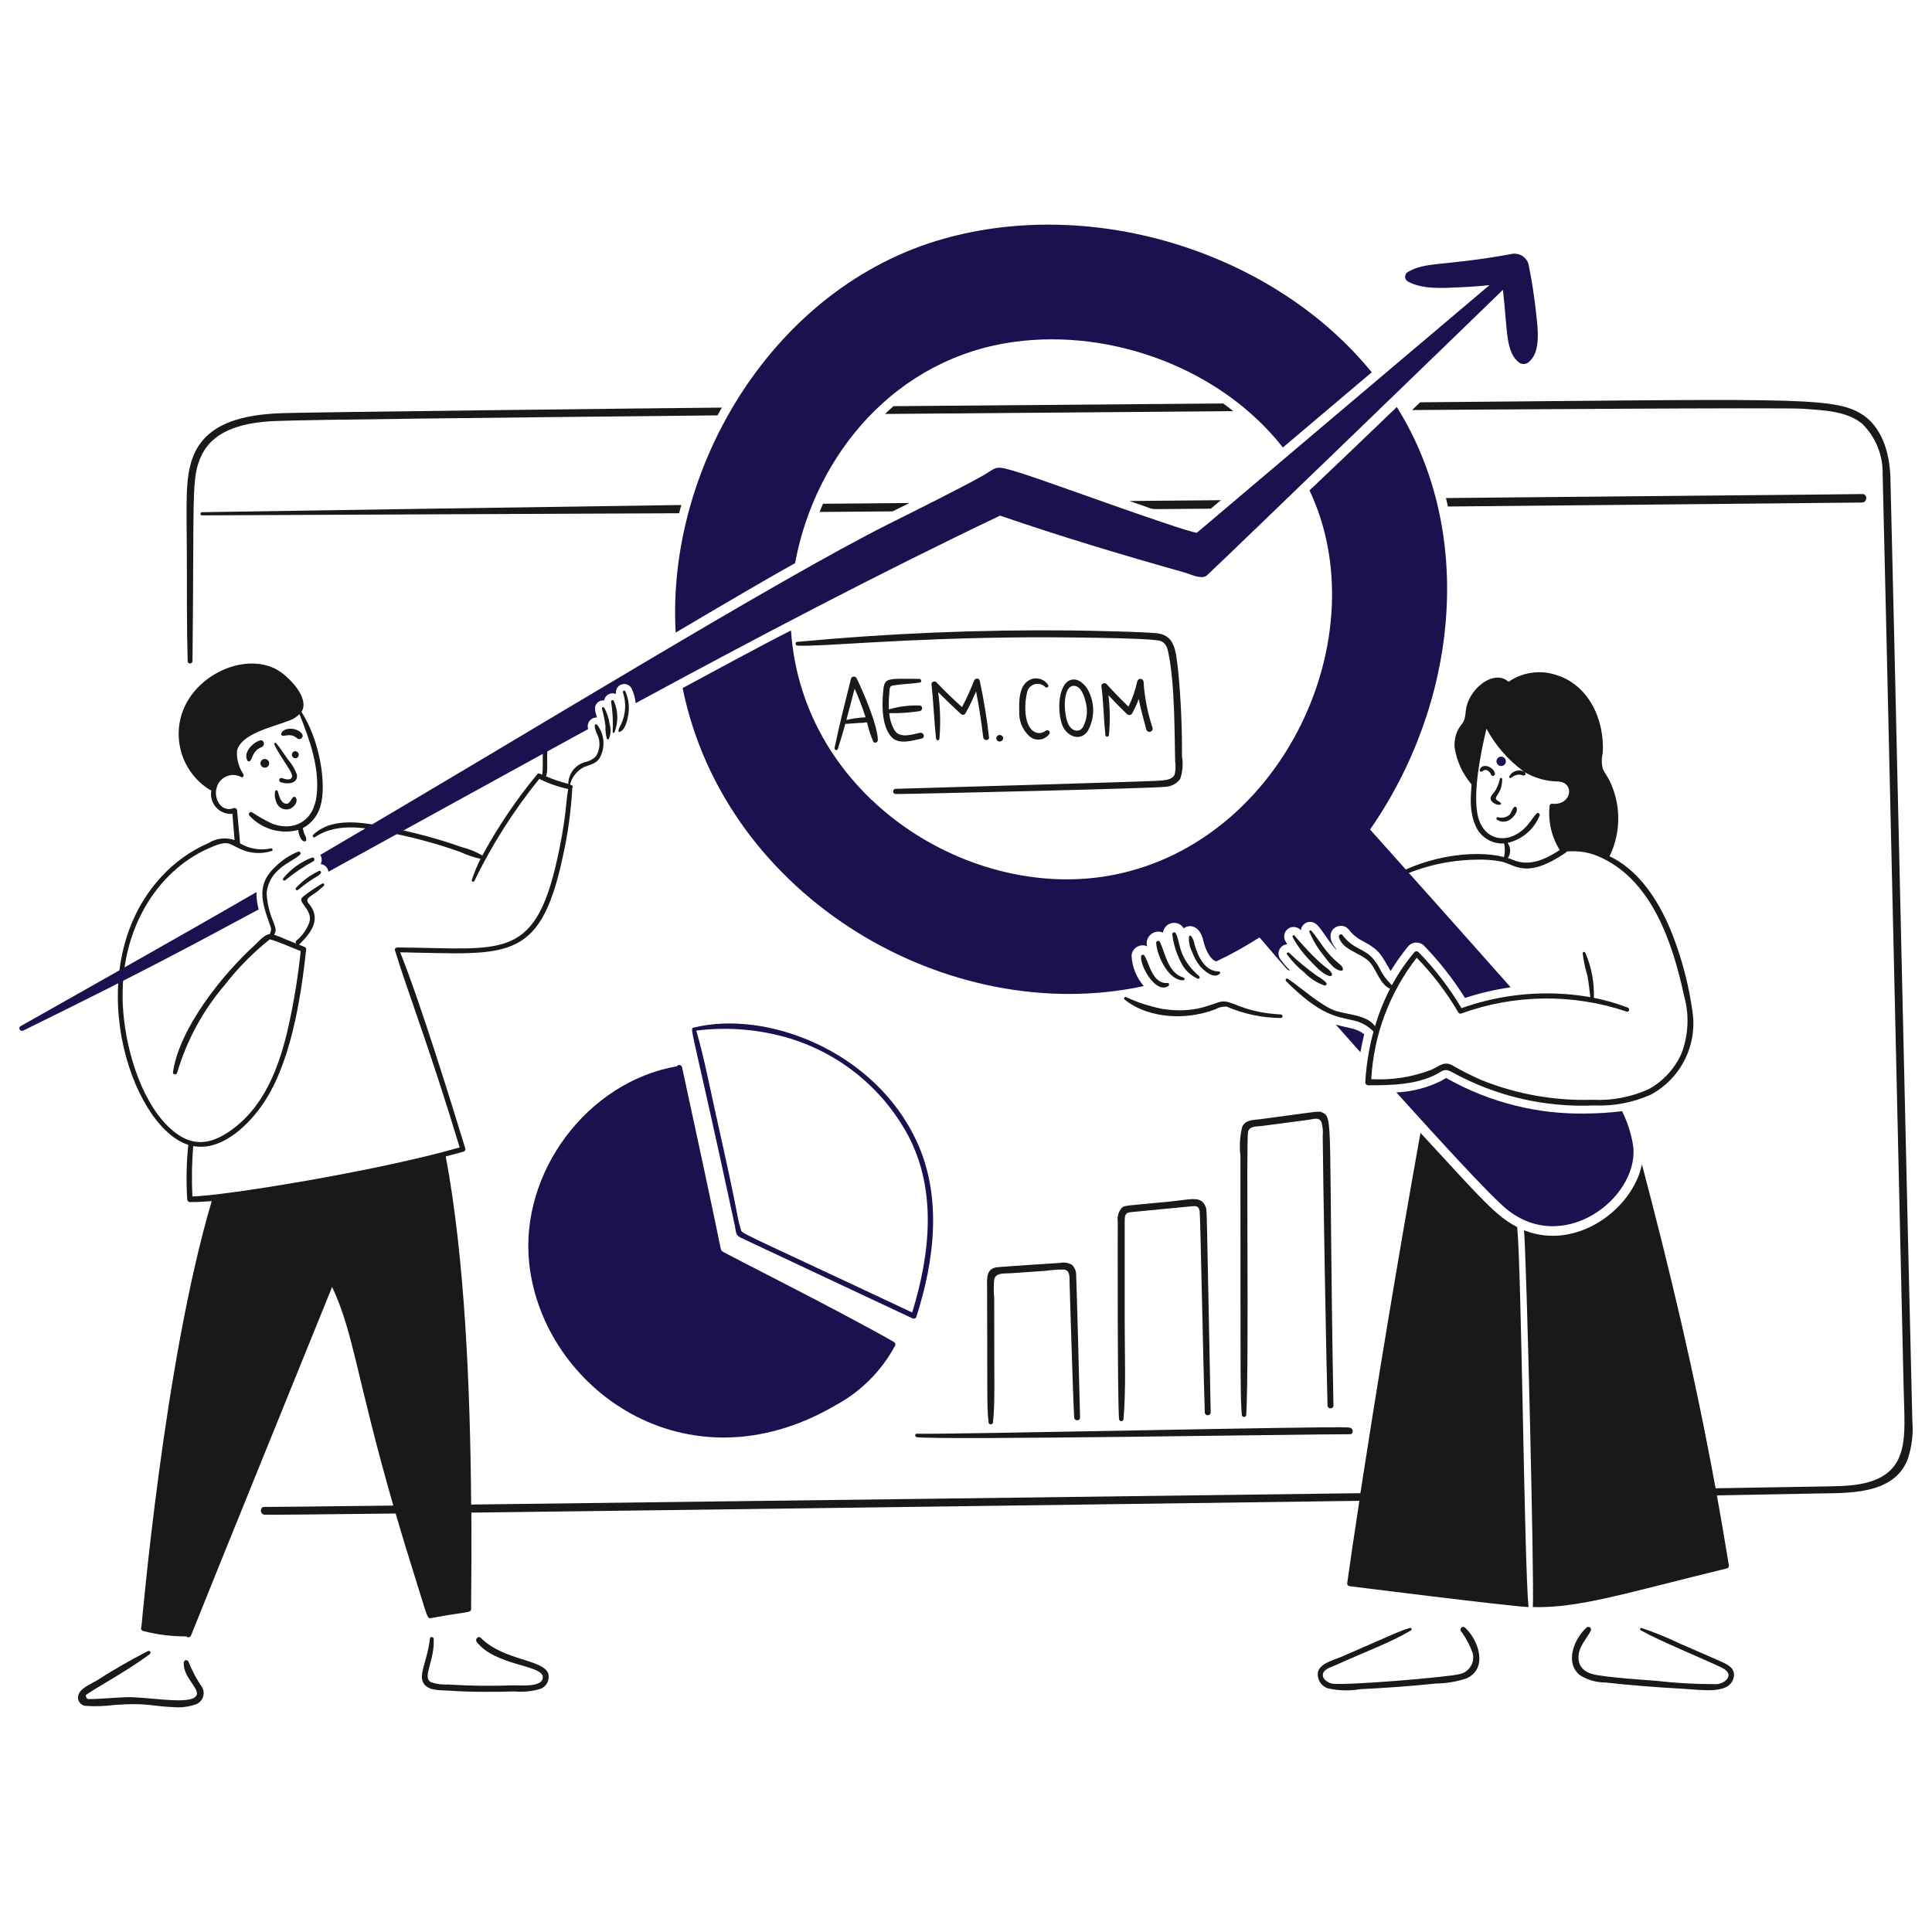 <svg viewBox="0 0 200 200" xmlns="http://www.w3.org/2000/svg" id="Seo-2--Streamline-Brooklyn.svg"><desc>Seo 2 Streamline Illustration: https://streamlinehq.com</desc><path d="M15.305 170.925C13.467 171.863 11.677 172.893 9.942 174.01C9.357 174.365 8.349 174.743 8.125 175.449C7.931 175.996 8.325 176.574 8.905 176.595C9.882 176.658 10.862 176.625 11.832 176.497C15.301 176.24 15.742 176.644 17.868 176.716C18.689 176.802 19.518 176.702 20.294 176.424C20.974 176.16 21.279 175.369 20.953 174.717C20.378 173.878 19.895 172.978 19.515 172.035C19.454 171.852 19.217 171.803 19.089 171.948C19.052 171.989 19.03 172.042 19.027 172.097C18.903 173.792 21.103 175.037 20.148 175.718C19.136 176.44 15.023 175.615 13.014 175.693C11.983 175.732 9.622 175.927 9.32 175.877C9.052 175.938 8.907 175.815 8.881 175.486C9.556 174.924 13.213 172.967 15.49 171.243C15.612 171.172 15.612 170.995 15.489 170.925C15.432 170.892 15.362 170.892 15.305 170.925Z" fill="#191919" stroke-width="1"></path><path d="M44.51 169.612C44.2 172.214 43.169 173.485 43.973 174.417C44.532 175.064 45.741 174.954 46.51 175.014C48.562 175.173 51.207 175.151 53.264 175.099C54.167 175.181 55.077 175.09 55.946 174.831C56.587 174.587 56.937 173.894 56.752 173.233C56.2 171.757 52.128 171.912 49.788 169.563C49.509 169.282 49.13 169.697 49.361 169.99C51.331 172.48 56.198 172.333 56.191 173.623C56.184 174.721 53.824 174.448 53.142 174.465C50.89 174.552 48.636 174.523 46.387 174.379C45.783 174.417 45.178 174.334 44.606 174.136C43.671 173.591 44.995 172.013 44.899 169.661C44.891 169.449 44.541 169.376 44.51 169.612Z" fill="#191919" stroke-width="1"></path><path d="M145.963 168.522C144.696 168.909 144.433 169.099 138.804 171.535C138.048 171.862 136.65 172.169 136.427 173.108C136.323 173.828 136.741 174.521 137.427 174.766C138.539 175.025 139.692 175.058 140.817 174.863C143.207 174.754 146.246 174.533 148.655 174.278C149.734 174.266 150.804 174.085 151.826 173.742C154.059 172.72 153.079 169.806 151.667 168.498C151.512 168.348 151.252 168.422 151.2 168.631C151.182 168.702 151.193 168.777 151.229 168.84C151.756 169.548 152.172 170.334 152.46 171.169C152.683 172.114 152.1 173.062 151.156 173.29C150 173.624 138.917 174.536 137.851 174.278C137.411 174.175 136.781 173.754 136.973 173.205C137.134 172.743 137.901 172.541 138.29 172.364C141.721 170.817 143.891 170.059 146.045 168.791C146.195 168.693 146.121 168.478 145.963 168.522Z" fill="#191919" stroke-width="1"></path><path d="M169.851 168.766C171.726 169.835 175.665 171.429 178.155 172.595C178.654 172.829 179.186 173.214 178.801 173.803C178.471 174.18 177.983 174.379 177.483 174.339C175.475 174.344 173.468 174.23 171.472 173.998C169.449 173.838 167.376 173.726 165.363 173.412C164.339 173.252 163.43 172.793 163.404 171.619C163.375 170.498 164.189 169.744 164.672 168.827C164.774 168.635 164.628 168.405 164.411 168.413C164.345 168.416 164.282 168.442 164.233 168.486C162.972 169.625 161.933 172.13 163.563 173.424C164.342 173.909 165.242 174.167 166.16 174.168C168.532 174.431 171.41 174.672 174.122 174.815C176.218 174.925 179.073 175.46 179.476 173.632C179.695 172.644 178.721 172.25 177.988 171.925C176.661 171.334 175.329 170.769 174.013 170.193C172.694 169.558 171.338 169.004 169.952 168.534C169.802 168.478 169.718 168.691 169.851 168.766Z" fill="#191919" stroke-width="1"></path><path d="M92.554 138.928C86.972 135.73 75.083 129.784 74.799 129.551C74.726 129.49 74.69 129.465 74.677 129.465C74.656 129.388 74.614 129.267 74.601 129.218C74.532 128.926 74.167 126.896 70.604 110.467C70.545 110.246 70.269 110.172 70.108 110.334C70.093 110.348 70.079 110.365 70.068 110.382C60.751 112.004 53.761 121.454 54.789 130.831C56.202 143.724 71.059 154.494 86.469 145.488C89.09 144.083 91.24 141.937 92.651 139.319C92.732 139.184 92.689 139.009 92.554 138.928Z" fill="#1c104e" stroke-width="1"></path><path d="M94.907 118.174C90.547 108.73 79.247 104.489 71.739 106.395C71.376 106.487 71.903 107.448 76.071 126.881C76.174 127.381 76.131 127.856 76.607 128.088C77.264 128.406 91.63 135.148 94.459 136.477C94.613 136.558 94.804 136.483 94.861 136.318C96.735 130.484 97.555 123.921 94.907 118.174ZM76.677 127.21C76.216 125.715 76.677 126.816 74.129 115.467C73.471 112.54 72.91 109.565 72.08 106.687C75.096 106.309 78.156 106.519 81.091 107.306C86.61 108.795 91.275 112.487 93.993 117.516C96.989 123.189 96.316 129.705 94.431 135.869C75.597 127.007 76.854 127.782 76.677 127.21Z" fill="#1c104e" stroke-width="1"></path><path d="M155.401 79.3C155.776 79.3 156.011 78.893 155.823 78.568C155.736 78.417 155.575 78.324 155.401 78.324C155.025 78.324 154.791 78.731 154.978 79.056C155.066 79.207 155.227 79.3 155.401 79.3Z" fill="#1c104e" stroke-width="1"></path><path d="M139.707 147.793C139.834 147.793 139.579 147.786 139.524 147.769C138.081 147.608 97.634 148.525 94.919 148.415C94.675 148.405 94.687 148.757 94.919 148.781C97.929 149.09 134.593 148.471 139.707 148.471C140.146 148.525 140.146 147.83 139.707 147.793Z" fill="#191919" stroke-width="1"></path><path d="M102.333 147.231C102.345 147.409 102.545 147.507 102.694 147.408C102.753 147.368 102.791 147.302 102.796 147.231C103.01 144.98 102.919 144.071 102.919 134.403C102.857 133.758 102.857 133.109 102.919 132.464C103.076 131.708 103.991 131.854 104.626 131.806S107.72 131.586 108.308 131.55C108.913 131.458 109.525 131.417 110.137 131.427C110.832 131.509 110.7 132.294 110.722 132.83C110.749 133.464 111.044 143.939 111.198 146.731C111.219 147.121 111.817 147.133 111.807 146.731C111.746 143.89 111.443 132.683 111.405 132.025C111.424 131.615 111.263 131.216 110.964 130.934C110.592 130.717 110.153 130.647 109.732 130.738C109.01 130.785 104.719 131.053 103.293 131.178C102.061 131.281 102.179 132.323 102.183 133.312C102.232 143.68 102.138 145.515 102.333 147.231Z" fill="#191919" stroke-width="1"></path><path d="M115.844 146.903C115.856 147.081 116.057 147.179 116.205 147.08C116.265 147.04 116.302 146.974 116.307 146.903C116.572 143.634 116.429 140.293 116.429 137.026C116.429 125.826 116.42 126.299 116.441 126.075C116.495 125.515 116.783 125.505 117.307 125.456L123.27 124.884C123.758 124.838 124.074 124.786 124.184 125.347C124.266 125.76 124.527 140.188 124.721 146.248C124.759 146.483 125.038 146.588 125.222 146.436C125.28 146.389 125.319 146.322 125.331 146.248C124.872 123.496 124.97 125.339 124.77 124.847C124.33 123.769 123.223 124.175 121.099 124.384C116.472 124.837 116.458 124.765 116.136 125.03C115.791 125.415 115.635 125.933 115.71 126.445C115.708 126.554 115.665 144.702 115.844 146.903Z" fill="#191919" stroke-width="1"></path><path d="M128.55 146.464C128.562 146.642 128.763 146.741 128.911 146.641C128.971 146.601 129.008 146.536 129.013 146.464C129.323 140.343 128.975 117.821 129.208 117.113C129.393 116.552 130.098 116.627 130.599 116.564C131.16 116.493 134.415 116.058 135.488 115.918C135.975 115.854 136.54 115.608 136.793 116.162C136.929 116.621 136.974 117.101 136.927 117.576C136.963 121.978 137.283 140.623 137.427 145.537C137.465 145.772 137.744 145.877 137.928 145.726C137.986 145.678 138.025 145.611 138.037 145.537C137.51 115.791 138.06 115.715 136.878 115.162C136.501 114.986 136.664 115.036 130.483 115.857C129.752 115.954 128.891 115.891 128.581 116.682C128.35 117.664 128.292 118.679 128.411 119.681C128.416 144.383 128.401 144.382 128.55 146.464Z" fill="#191919" stroke-width="1"></path><path d="M122.356 78.288C122.379 75.299 122.244 72.312 121.953 69.337C121.727 67.578 121.693 65.87 119.941 65.582C118.877 65.406 112.515 65.283 110.844 65.264C101.384 65.168 91.925 65.563 82.506 66.447C82.274 66.484 82.347 66.829 82.554 66.838C85.394 66.956 93.13 66.054 106.711 65.972C108.474 65.961 119.096 66.001 120.12 66.35C120.678 66.539 120.841 67.045 120.945 67.569C121.644 70.856 121.579 76.258 121.652 78.824C121.721 79.27 121.705 79.725 121.604 80.165C121.351 80.764 120.519 80.784 119.644 80.835C118.279 80.92 92.827 81.66 92.724 81.66C92.518 81.662 92.39 81.886 92.494 82.064C92.542 82.146 92.629 82.196 92.724 82.197C94.581 82.197 119.424 81.612 120.563 81.453C121.198 81.448 121.793 81.146 122.172 80.636C122.43 79.881 122.493 79.074 122.356 78.288Z" fill="#191919" stroke-width="1"></path><path d="M88.663 70.191C88.534 69.984 88.228 69.995 88.114 70.211C88.104 70.228 88.097 70.246 88.091 70.264C87.495 72.642 86.894 75.014 86.395 77.421C86.358 77.553 86.476 77.676 86.609 77.643C86.671 77.627 86.719 77.58 86.737 77.519C87.012 76.668 87.262 75.812 87.505 74.941C87.945 74.917 88.383 74.88 88.822 74.844C89.133 74.844 89.444 74.82 89.751 74.771C89.904 75.452 90.12 76.117 90.397 76.758C90.509 76.989 90.873 76.868 90.873 76.624C90.871 75.098 89.332 71.543 88.663 70.191ZM87.615 74.531C87.907 73.459 88.188 72.374 88.469 71.289C88.906 72.253 89.285 73.242 89.603 74.252C88.933 74.287 88.268 74.38 87.615 74.531Z" fill="#191919" stroke-width="1"></path><path d="M95.407 76.458C95.798 76.374 95.639 75.777 95.237 75.861C94.396 76.035 93.129 76.48 92.59 75.58C92.284 75.043 92.101 74.444 92.054 73.827C93.098 73.847 94.142 73.778 95.175 73.621C95.541 73.582 95.566 73.035 95.175 73.035C94.107 72.998 93.041 73.134 92.017 73.437C91.993 72.966 92.001 72.493 92.041 72.023C92.119 71.049 92.046 71.029 92.59 70.938C93.456 70.793 94.359 70.797 95.224 70.657C95.444 70.622 95.382 70.281 95.175 70.279C91.515 70.246 91.553 70.135 91.407 71.816C91.282 73.251 91.335 75.384 92.37 76.377C93.12 77.094 94.541 76.645 95.407 76.458Z" fill="#191919" stroke-width="1"></path><path d="M99.468 73.91C99.61 74.045 99.84 74.015 99.943 73.849C100.351 73.113 100.717 72.356 101.04 71.579C101.357 73.153 101.591 74.74 101.784 76.324C101.83 76.703 102.428 76.703 102.382 76.324C102.161 74.354 101.84 72.397 101.419 70.459C101.347 70.142 100.93 70.203 100.833 70.459C100.472 71.397 100.057 72.313 99.589 73.203C98.674 72.378 97.783 71.521 96.931 70.624C96.77 70.456 96.403 70.576 96.431 70.831C96.637 72.712 96.693 74.599 96.906 76.477C96.917 76.608 97.065 76.679 97.174 76.605C97.217 76.575 97.244 76.528 97.248 76.477C97.382 74.867 97.337 73.247 97.114 71.648C97.895 72.422 98.672 73.181 99.468 73.91Z" fill="#191919" stroke-width="1"></path><path d="M103.564 76.751C103.577 76.751 103.589 76.739 103.601 76.739C103.845 76.673 103.926 76.368 103.747 76.19C103.707 76.149 103.656 76.12 103.601 76.105C103.589 76.105 103.577 76.093 103.564 76.093C103.349 76.039 103.14 76.2 103.138 76.422C103.137 76.645 103.348 76.809 103.564 76.751Z" fill="#191919" stroke-width="1"></path><path d="M108.211 71.13C108.357 71.251 108.623 71.094 108.503 70.91C108.029 70.175 107.025 70.005 106.337 70.545C105.497 71.181 105.483 72.608 105.512 73.569C105.443 74.57 105.833 75.549 106.573 76.227C107.204 76.768 108.164 76.643 108.636 75.959C108.783 75.691 108.451 75.494 108.245 75.65C107.506 76.222 106.236 75.849 106.148 73.565C106.113 72.913 106.175 72.26 106.331 71.626C106.546 70.795 107.58 70.509 108.192 71.111C108.198 71.117 108.204 71.123 108.211 71.13Z" fill="#191919" stroke-width="1"></path><path d="M112.563 75.739C113.286 74.513 113.363 73.01 112.77 71.717C112.524 71.075 111.832 70.313 111.126 70.341C109.543 70.403 109.366 73.608 109.991 75.119C110.422 76.166 111.748 76.813 112.563 75.739ZM111.18 70.995C111.874 71.014 112.221 71.976 112.368 72.606C112.635 73.491 112.543 74.445 112.113 75.264C111.716 75.876 111.031 75.676 110.686 75.142C110.091 74.222 109.91 70.96 111.18 70.995Z" fill="#191919" stroke-width="1"></path><path d="M116.674 73.922C116.826 74.07 117.076 74.041 117.189 73.861C117.463 73.377 117.695 72.871 117.884 72.349C118.079 73.423 118.4 74.485 118.665 75.519C118.735 75.768 119.048 75.847 119.228 75.662C119.312 75.576 119.343 75.452 119.311 75.337C118.797 73.802 118.485 72.207 118.383 70.592C118.372 70.338 118.09 70.19 117.875 70.326C117.808 70.368 117.759 70.432 117.736 70.507C117.538 71.422 117.231 72.311 116.821 73.153C116.041 72.397 115.274 71.624 114.552 70.812C114.38 70.618 113.981 70.763 114.016 71.031C114.234 72.713 114.255 74.409 114.428 76.092C114.439 76.233 114.598 76.309 114.715 76.23C114.761 76.198 114.79 76.148 114.794 76.092C114.93 74.719 114.913 73.335 114.746 71.966C115.369 72.642 116.007 73.296 116.674 73.922Z" fill="#191919" stroke-width="1"></path><path d="M82.311 58.265C84.412 47.005 92.755 37.055 104.992 35.389C115.142 34.007 126.412 38.174 132.806 46.322L142 38.542C132.042 26.281 113.493 20.264 97.675 24.719C80.124 29.67 68.97 48.307 69.946 65.484C82.853 57.848 82.311 58.368 82.311 58.265Z" fill="#1c104e" stroke-width="1"></path><path d="M74.275 42.998C74.421 42.73 74.567 42.462 74.726 42.194C67.97 42.254 32.364 42.666 29.28 42.767C25.267 42.899 21.217 43.726 19.902 47.498C19.171 49.595 19.315 51.998 19.341 57.314C19.36 61.021 19.322 64.74 19.427 68.447C19.439 68.64 19.655 68.747 19.816 68.64C19.881 68.596 19.922 68.525 19.927 68.447C20.121 51.096 19.756 49.454 20.866 47.132C22.217 44.308 25.67 43.698 28.524 43.584C32.29 43.432 50.138 43.25 74.275 42.998Z" fill="#191919" stroke-width="1"></path><path d="M126.624 41.767C125.001 41.779 94.358 42.035 92.492 42.047Q92.054 42.432 91.614 42.853C92.188 42.853 124.062 42.583 127.66 42.56C127.33 42.279 126.977 42.026 126.624 41.767Z" fill="#191919" stroke-width="1"></path><path d="M192.775 51.144C191.378 51.183 158.415 51.461 149.682 51.557C149.755 51.85 149.828 52.142 149.888 52.434C150.301 52.434 192.603 52.03 192.774 52.022C193.335 51.99 193.336 51.129 192.775 51.144Z" fill="#191919" stroke-width="1"></path><path d="M118.71 52.485C119.589 52.794 118.497 52.697 125.343 52.656L126.391 51.778C123.233 51.802 120.075 51.839 116.917 51.863Q117.812 52.173 118.71 52.485Z" fill="#191919" stroke-width="1"></path><path d="M70.532 52.278C67.874 52.302 21.074 53.011 20.903 53.022C20.776 53.032 20.708 53.176 20.78 53.28C20.808 53.321 20.853 53.347 20.903 53.351C25.116 53.322 66.033 53.156 70.307 53.132C70.372 52.839 70.446 52.558 70.532 52.278Z" fill="#191919" stroke-width="1"></path><path d="M85.201 52.144C85.078 52.424 84.957 52.705 84.847 52.998C87.371 52.973 89.883 52.96 92.407 52.937C92.504 52.89 93.825 52.227 94.151 52.07C87.738 52.124 87.169 52.144 85.201 52.144Z" fill="#191919" stroke-width="1"></path><path d="M62.679 75.166C62.659 75.61 62.708 76.054 62.825 76.483C62.871 76.561 62.984 76.561 63.031 76.483C63.232 76.012 63.263 75.486 63.116 74.996C63.037 74.389 62.847 73.802 62.555 73.264C62.498 73.177 62.368 73.184 62.322 73.277C62.307 73.307 62.303 73.341 62.312 73.373C62.481 73.96 62.604 74.559 62.679 75.166Z" fill="#191919" stroke-width="1"></path><path d="M63.423 75.8C63.435 75.886 63.557 75.886 63.605 75.825C64.025 74.776 64.003 73.601 63.544 72.569C63.508 72.463 63.37 72.437 63.297 72.521C63.268 72.555 63.256 72.599 63.264 72.642C63.425 73.686 63.478 74.745 63.423 75.8Z" fill="#191919" stroke-width="1"></path><path d="M64.118 75.775C64.751 75.593 64.979 74.434 65.056 73.886C65.171 73.094 65.057 72.286 64.728 71.557C64.663 71.411 64.437 71.52 64.483 71.666C64.847 72.749 64.782 73.93 64.3 74.967C64.182 75.225 64.007 75.418 64.032 75.71C64.034 75.764 64.068 75.8 64.118 75.775Z" fill="#191919" stroke-width="1"></path><path d="M26.889 76.654C26.16 76.891 25.17 77.861 25.597 78.717C25.671 78.848 25.859 78.85 25.936 78.72C25.937 78.719 25.938 78.718 25.938 78.717C26.2 78.287 26.239 77.673 27.073 77.35C27.501 77.182 27.329 76.511 26.889 76.654Z" fill="#191919" stroke-width="1"></path><path d="M31.243 75.934C30.607 75.205 29.267 75.33 29.109 75.959C29.084 76.043 29.134 76.131 29.218 76.154C29.639 76.214 30.114 75.877 30.755 76.422C30.953 76.599 31.269 76.495 31.323 76.235C31.346 76.127 31.316 76.016 31.243 75.934Z" fill="#191919" stroke-width="1"></path><path d="M26.962 79.019C26.962 79.367 27.337 79.585 27.639 79.412C27.941 79.239 27.942 78.804 27.641 78.629C27.572 78.589 27.494 78.568 27.414 78.568C27.165 78.567 26.962 78.769 26.962 79.019Z" fill="#191919" stroke-width="1"></path><path d="M28.401 77.069C29.201 78.764 30.501 80.084 30.194 80.519C29.977 80.828 29.426 80.622 29.169 80.543S28.791 80.876 29.048 80.971C29.691 81.209 30.91 81.165 30.73 80.166C30.521 79.596 30.206 79.072 29.802 78.619C29.413 78.045 29.022 77.472 28.595 76.937C28.499 76.812 28.348 76.959 28.401 77.069Z" fill="#191919" stroke-width="1"></path><path d="M30.377 82.506C30.068 82.726 30.035 83.3 29.536 83.19S28.871 82.309 28.755 81.909C28.723 81.803 28.589 81.772 28.513 81.853C28.489 81.878 28.475 81.911 28.474 81.946C28.404 82.367 28.473 82.799 28.669 83.178C28.991 83.858 29.895 84.004 30.413 83.458C30.983 82.856 30.579 82.361 30.377 82.506Z" fill="#191919" stroke-width="1"></path><path d="M30.474 77.775C30.204 77.86 30.128 78.204 30.335 78.396C30.425 78.478 30.55 78.511 30.669 78.483C30.939 78.398 31.016 78.053 30.808 77.862C30.718 77.779 30.593 77.747 30.474 77.775Z" fill="#191919" stroke-width="1"></path><path d="M32.292 88.774C31.132 89.222 30.107 89.962 29.316 90.921C29.244 91.007 29.292 91.139 29.404 91.159C29.446 91.166 29.489 91.154 29.522 91.127C30.433 90.377 31.412 89.715 32.448 89.152C32.585 89.072 32.584 88.873 32.446 88.794C32.399 88.768 32.344 88.76 32.292 88.774Z" fill="#191919" stroke-width="1"></path><path d="M30.633 91.92C30.561 92.007 30.61 92.139 30.721 92.158C30.763 92.165 30.806 92.154 30.839 92.126C32.742 90.607 32.776 90.876 33.193 90.419C33.278 90.327 33.23 90.177 33.108 90.15C33.083 90.145 33.058 90.145 33.034 90.151C32.126 90.578 31.31 91.179 30.633 91.92Z" fill="#191919" stroke-width="1"></path><path d="M157.06 127.026C154.815 125.877 153.328 124.075 147.048 117.271C144.587 130.952 142.309 144.952 140.827 154.575C118.041 154.871 74.792 155.431 48.774 155.75C48.681 143.691 48.121 130.267 46.144 119.71C46.762 119.552 47.381 119.395 48 119.21C48.133 119.172 48.21 119.034 48.171 118.901C46.855 114.605 43.56 103.907 41.428 98.582C52.341 98.77 55.851 99.725 58.194 88.99C58.753 86.557 59.104 84.081 59.243 81.588C59.338 81.467 59.271 81.289 59.121 81.259L59.011 81.222C59.202 80.442 59.723 79.783 60.438 79.417C61.023 79.172 61.603 79.097 62.011 78.577C62.695 77.463 62.613 76.042 61.804 75.015C61.719 74.941 61.584 74.987 61.563 75.099C61.562 75.103 61.562 75.108 61.561 75.113C61.582 75.425 61.669 75.728 61.817 76.003C62.179 76.738 62.128 77.609 61.683 78.296C61.362 78.612 60.955 78.824 60.512 78.906C59.522 79.206 58.84 80.114 58.829 81.149C58.043 80.944 57.273 80.683 56.525 80.368C56.875 79.317 56.299 77.577 57.086 76.15C57.855 74.754 59.708 74.589 59.719 73.553C59.719 73.421 59.577 73.338 59.462 73.404C59.449 73.411 59.438 73.42 59.427 73.431C59.19 73.698 58.933 73.947 58.659 74.174C57.779 74.567 57.052 75.234 56.586 76.076C55.95 77.38 56.305 78.82 56.135 80.202C56.062 80.166 55.988 80.141 55.915 80.104C55.82 80.048 55.7 80.064 55.622 80.141C53.455 82.759 51.548 85.58 49.928 88.567C49.288 88.178 48.592 87.89 47.865 87.714C45.395 86.843 42.864 86.158 40.292 85.665C37.806 85.187 34.456 84.471 32.415 86.421C32.291 86.54 32.453 86.763 32.598 86.665C35.044 85.015 38.146 85.75 40.829 86.299C43.129 86.77 45.394 87.397 47.609 88.177C48.291 88.498 49.007 88.743 49.743 88.908C49.386 89.615 49.084 90.349 48.841 91.103C48.815 91.209 48.913 91.303 49.018 91.272C49.05 91.263 49.078 91.242 49.096 91.213C50.928 87.44 53.187 83.888 55.827 80.629C56.777 81.102 57.782 81.455 58.819 81.678C58.539 83.243 58.672 84.016 57.94 87.714C55.568 99.678 52.304 98.166 41.162 98.079C41.037 98.079 40.825 98.177 40.881 98.359C42.214 102.73 44.479 108.495 47.585 118.781C38.964 121.256 23.163 123.8 19.918 123.855C19.83 122.115 19.859 120.371 20.003 118.636C22.723 119.169 25.345 116.856 26.978 114.623C30.055 110.416 31.128 103.511 31.698 98.271C31.736 98.041 31.423 97.997 30.917 97.771C30.962 97.763 31.005 97.742 31.038 97.71C32.232 96.526 33.114 95.275 32.209 93.857C32.085 93.663 31.797 93.419 31.807 93.187C31.82 92.906 32.432 92.594 32.672 92.418C32.97 92.193 33.255 91.952 33.526 91.696C33.604 91.614 33.564 91.479 33.454 91.453C33.421 91.445 33.386 91.449 33.355 91.464C32.706 91.851 32.079 92.275 31.478 92.733C31.196 92.951 31.083 93.126 31.294 93.455C31.724 94.119 32.255 94.589 32.026 95.479C31.757 96.218 31.294 96.871 30.686 97.369C30.598 97.45 30.587 97.585 30.661 97.678C30.296 97.519 29.916 97.376 29.54 97.227C29.161 97.044 28.77 96.889 28.369 96.763C28.679 96.302 28.494 96.003 28.296 95.423C27.896 94.495 27.66 93.505 27.601 92.496C27.674 91.556 28.112 90.681 28.82 90.058C29.49 89.412 30.367 89.07 31.064 88.473C31.165 88.365 31.111 88.188 30.967 88.155C30.939 88.149 30.909 88.149 30.881 88.155C30.055 88.49 29.299 88.974 28.65 89.583C26.453 91.521 27.092 93.354 27.979 95.85C28.104 96.202 28.101 96.216 27.942 96.666C27.942 96.679 27.93 96.691 27.93 96.704C27.401 96.704 26.739 97.5 26.383 97.826C22.93 100.963 18.533 106.536 17.907 111.007C17.871 111.263 18.271 111.299 18.334 111.068C19.325 107.698 21.021 104.576 23.309 101.91C24.66 100.176 26.211 98.609 27.931 97.24C28.447 97.343 30.509 98.203 31.128 98.459C30.868 100.95 30.473 103.425 29.945 105.873C28.985 110.341 27.367 114.766 23.556 117.25C21.3 118.72 19.393 118.557 17.398 116.604C14.433 113.701 12.91 108.165 12.715 104.057C12.339 96.152 16.347 90.236 21.397 87.912C23.666 86.867 23.575 87.308 24.957 87.924C25.958 88.366 27.086 88.426 28.128 88.094C28.229 88.06 28.256 87.929 28.175 87.858C28.142 87.829 28.098 87.817 28.055 87.826C26.952 88.065 25.801 87.873 24.835 87.29C24.871 87.187 24.817 87.003 24.544 83.912C24.543 83.735 24.373 83.607 24.202 83.656C22.907 84.145 22.104 82.693 22.421 81.571C22.695 80.444 23.967 79.886 24.982 80.449C25.148 80.532 25.274 80.303 25.202 80.157C24.724 79.45 24.488 78.607 24.531 77.754C24.916 75.934 28.261 75.264 29.998 74.572C30.375 74.433 30.717 74.212 30.998 73.925C32.046 76.547 33.105 79.462 32.779 82.339C32.469 85.043 30.432 86.09 28.193 85.278C27.468 84.931 26.768 84.535 26.096 84.095C25.946 84.009 25.76 84.118 25.761 84.29C25.761 84.349 25.785 84.406 25.828 84.448C27.114 85.835 29.06 86.398 30.888 85.912C30.887 86.109 30.924 86.303 30.998 86.485C31.101 86.764 31.218 87.056 31.535 87.104C31.61 87.106 31.676 87.055 31.693 86.981C31.765 86.647 31.502 86.501 31.401 85.95C31.385 85.876 31.364 85.803 31.34 85.731C32.234 85.258 32.895 84.437 33.168 83.462C33.836 81.244 33.115 76.642 31.209 73.695C32.026 72.424 30.315 70.486 29.111 69.609C25.576 67.037 18.909 70.125 18.515 75.45C18.319 77.99 19.556 80.426 21.722 81.767C21.77 81.792 21.825 81.805 21.88 81.804C21.619 83.141 22.704 84.359 24.063 84.254C24.136 85.157 24.197 86.059 24.282 86.962C23.382 86.659 22.395 86.772 21.588 87.271C19.712 88.087 18.033 89.292 16.661 90.808C8.089 100.154 13.463 116.593 19.49 118.513C19.301 120.388 19.265 122.276 19.38 124.158C19.386 124.311 19.508 124.433 19.661 124.438C20.405 124.438 21.161 124.402 21.917 124.341C16.943 141.108 14.681 168.306 14.637 168.41C14.544 168.573 14.627 168.781 14.807 168.837C16.268 169.218 17.773 169.407 19.282 169.398C19.437 169.564 19.713 169.503 19.783 169.287C21.446 165.076 33.842 134.572 34.378 133.23C36.592 137.857 36.909 142.653 40.717 155.857C32.648 155.953 27.556 156.009 27.391 155.996C26.876 155.958 26.876 156.765 27.391 156.801C27.716 156.824 32.875 156.774 40.956 156.679C41.553 158.727 42.232 160.968 43.012 163.435C44.237 167.31 44.199 167.588 44.622 167.507C48.346 166.798 48.763 167.006 48.767 166.556C48.798 163.425 48.815 160.066 48.793 156.585C74.775 156.266 117.918 155.678 140.722 155.365C140.174 158.937 139.744 161.856 139.466 163.861C139.428 164.029 139.549 164.192 139.721 164.203C139.87 164.222 156.198 166.283 158.232 166.361C157.79 161.927 157.505 131.436 157.06 127.026Z" fill="#191919" stroke-width="1"></path><path d="M26.548 92.347C19.67 96.347 2.253 106.162 2.136 106.224C1.827 106.38 2.1 106.836 2.404 106.687C15.297 100.355 20.041 97.758 26.78 94.14C26.617 93.556 26.539 92.953 26.548 92.347Z" fill="#1c104e" stroke-width="1"></path><path d="M159.047 32.683C158.859 30.89 158.595 29.11 158.23 27.341C158 26.564 157.198 26.107 156.413 26.305C149.339 27.59 147.646 27.043 145.732 28.161C145.365 28.383 145.365 28.915 145.732 29.137C147.267 29.979 149.317 29.817 151.011 29.746Q152.604 29.681 154.193 29.515C154.09 29.602 124.007 55.044 123.891 55.159C122.203 54.896 108.547 49.873 105.882 49.038C102.796 48.069 103.391 48.309 101.711 49.257C99.483 50.515 94.427 53.025 92.09 54.196C80.299 60.099 54.969 75.739 33.157 88.497C33.339 88.784 33.353 89.147 33.194 89.448C33.616 89.489 33.951 89.82 33.999 90.241C36.68 88.777 54.594 78.895 60.885 75.474C60.684 74.865 61.159 74.243 61.8 74.279C61.631 73.636 61.447 73.247 61.764 72.84C61.946 72.598 62.244 72.472 62.544 72.511C62.632 71.935 63.248 71.606 63.776 71.853C63.639 71.201 64.26 70.646 64.893 70.854C65.113 70.927 65.295 71.084 65.398 71.292C65.611 71.768 65.75 72.273 65.81 72.791C77.909 66.223 90.925 59.383 103.526 53.378C109.944 55.577 115.918 57.374 122.634 59.269C123.195 59.426 124.327 59.99 124.865 59.622C125.243 59.368 155.356 30.244 155.582 30.003C156.075 34.232 155.826 36.501 157.313 37.575C157.63 37.754 158.026 37.704 158.289 37.453C159.513 36.408 159.189 34.048 159.047 32.683Z" fill="#1c104e" stroke-width="1"></path><path d="M139.024 100.273C138.865 99.779 138.45 99.814 137.374 98.52C136.8 97.826 136.331 97.014 135.74 96.338C135.674 96.275 135.565 96.307 135.543 96.395C135.538 96.416 135.539 96.439 135.545 96.459C135.907 97.329 136.394 98.143 136.989 98.874C137.402 99.4 138.135 100.496 138.879 100.484C138.984 100.477 139.055 100.374 139.024 100.273Z" fill="#191919" stroke-width="1"></path><path d="M133.818 97.017C134.275 97.869 134.85 98.653 135.525 99.346C136.074 99.907 136.865 100.858 137.659 101.042C137.801 101.074 137.925 100.941 137.882 100.801C137.878 100.787 137.872 100.774 137.865 100.761C137.409 99.977 137.263 100.629 134.012 96.859C133.927 96.737 133.744 96.883 133.818 97.017Z" fill="#191919" stroke-width="1"></path><path d="M133.22 98.785C133.734 99.493 134.341 100.129 135.024 100.676C135.603 101.282 136.318 101.742 137.11 102.016C137.24 102.052 137.36 101.933 137.325 101.802C137.318 101.773 137.302 101.746 137.281 101.725C137.029 101.463 136.737 101.245 136.415 101.078C135.363 100.336 134.369 99.517 133.439 98.627C133.317 98.542 133.134 98.664 133.22 98.785Z" fill="#191919" stroke-width="1"></path><path d="M154.754 80.068C154.651 79.423 153.47 78.9 153.181 79.678C153.123 79.837 153.352 79.958 153.462 79.836C153.608 79.691 153.836 79.666 154.011 79.775C154.178 79.882 154.307 80.041 154.377 80.227C154.496 80.447 154.788 80.275 154.754 80.068Z" fill="#191919" stroke-width="1"></path><path d="M155.255 83.312C155.34 83.299 155.427 83.209 155.364 83.128C155.245 82.968 154.986 82.91 154.888 82.763C154.663 82.425 155.492 82.173 155.507 80.653C155.505 80.557 155.4 80.499 155.318 80.549C155.292 80.564 155.273 80.588 155.264 80.617C155.181 81.022 155.037 81.413 154.837 81.775C154.701 82.018 154.368 82.298 154.313 82.556C154.22 83.004 154.877 83.362 155.255 83.312Z" fill="#191919" stroke-width="1"></path><path d="M156.779 83.531C156.502 83.744 156.487 84.13 156.23 84.372C155.892 84.636 155.445 84.718 155.035 84.592C154.913 84.579 154.865 84.75 154.938 84.824C155.36 85.147 155.948 85.141 156.364 84.811C156.692 84.578 157.205 83.995 156.974 83.568C156.927 83.508 156.844 83.493 156.779 83.531Z" fill="#191919" stroke-width="1"></path><path d="M175.167 104.468C174.851 102.272 174.324 100.112 173.594 98.018C172.371 94.397 170.229 90.359 166.62 88.64C167.819 86.178 167.823 83.302 166.631 80.836C166.425 80.408 166.115 80.031 165.924 79.593C165.787 79.061 165.783 78.504 165.912 77.97C166.138 74.557 164.484 70.842 160.986 69.837C159.347 69.334 157.568 69.608 156.157 70.581C154.678 69.202 151.914 71.339 151.73 73.666C151.627 75.007 151.295 74.761 150.865 75.691C150.631 76.228 150.534 76.814 150.584 77.398C150.802 78.793 151.401 80.102 152.316 81.178C152.419 81.281 151.904 83.619 152.743 85.469C153.235 86.654 154.426 87.394 155.705 87.311C155.811 87.777 155.807 88.261 155.694 88.726C152.674 87.918 146.921 88.548 142.647 91.677C142.565 91.733 142.576 91.857 142.666 91.899C142.702 91.916 142.745 91.915 142.781 91.896C145.776 90.062 149.207 89.06 152.718 88.994C153.646 88.952 154.575 89.021 155.486 89.2C156.897 89.55 158.035 91.019 162.059 88.285C162.112 88.257 162.151 88.209 162.168 88.151C163.471 88.019 164.785 88.27 165.948 88.873C171.022 91.349 173.155 97.574 174.338 103.107C174.896 105.085 174.794 107.191 174.046 109.105C173.344 110.654 172.159 111.934 170.668 112.751C168.837 113.579 166.834 113.955 164.827 113.849C160.898 113.968 156.986 113.27 153.34 111.8C152.309 111.349 151.303 110.84 150.328 110.276C149.497 109.816 148.951 110.387 148.182 110.74C146.198 111.504 144.074 111.836 141.951 111.715C142.202 107.143 143.845 102.756 146.658 99.143C148.315 100.849 149.761 102.749 150.963 104.801C151.019 104.906 151.141 104.956 151.255 104.923C156.777 102.915 162.818 102.842 168.387 104.717C168.657 104.8 168.753 104.401 168.497 104.304C167.361 103.869 166.19 103.531 164.997 103.293C165.048 101.686 164.744 100.087 164.107 98.61C164.05 98.514 163.911 98.517 163.857 98.614C163.845 98.635 163.839 98.659 163.839 98.683C163.933 99.468 164.097 100.243 164.327 100.999C164.468 101.733 164.533 102.484 164.631 103.223C160.161 102.446 155.565 102.84 151.292 104.365C150.043 102.254 148.545 100.301 146.829 98.549C146.72 98.444 146.547 98.444 146.438 98.549C145.537 99.611 144.749 100.764 144.088 101.99C142.772 100.657 143.042 100.324 142.195 99.308C141.208 98.122 140.14 98.347 138.963 96.784C138.827 96.603 138.551 96.808 138.597 96.99C138.972 98.427 141.024 98.641 141.878 99.697C142.497 100.462 142.91 101.945 143.9 102.35C143.26 103.594 142.738 104.895 142.34 106.236C141.574 105.076 139.469 105.034 138.318 104.66C136.818 104.173 134.934 102.435 133.318 101.319C133.174 101.216 133.009 101.453 133.136 101.575C136.722 105.161 138.37 105.218 140.001 105.611C140.831 105.769 141.594 106.177 142.185 106.781C141.719 108.5 141.433 110.263 141.33 112.041C141.33 112.21 141.466 112.347 141.635 112.35C143.899 112.35 146.689 112.312 148.768 111.168C149.36 110.842 149.559 110.549 150.378 111.022C154.859 113.481 159.929 114.662 165.035 114.436C167.042 114.521 169.041 114.141 170.876 113.326C174.073 111.614 175.805 108.038 175.167 104.468ZM160.668 83.201C160.547 83.198 160.44 83.28 160.413 83.397C160.24 85.004 160.609 86.622 161.462 87.994C160.034 88.933 158.35 89.74 156.645 89.026C156.462 88.951 156.279 88.88 156.096 88.82C156.42 88.341 156.405 87.71 156.059 87.247C156.096 87.247 156.132 87.235 156.157 87.235C157.627 86.868 158.83 85.815 159.388 84.406C159.424 84.256 159.285 84.124 159.137 84.168C159.108 84.176 159.082 84.191 159.059 84.211C158.647 84.685 158.33 85.237 157.876 85.686C155.997 87.543 153.407 87.007 152.926 84.162C152.416 81.151 153.779 75.929 153.876 75.431C154.817 77.18 156.138 78.696 157.742 79.866C157.18 79.6 156.508 79.833 156.23 80.39C156.208 80.482 156.293 80.563 156.384 80.537C156.394 80.534 156.404 80.529 156.413 80.524C157.211 79.94 157.508 80.304 157.754 80.281C157.94 80.262 157.992 80.06 157.807 79.918C158.876 80.555 160.095 80.894 161.339 80.902C163.05 81.03 162.703 83.408 160.668 83.201Z" fill="#191919" stroke-width="1"></path><path d="M167.912 115.028C166.674 115.183 165.428 115.265 164.18 115.272C159.212 115.369 154.306 114.149 149.962 111.736C149.594 111.52 149.773 111.579 149.182 111.894C147.737 112.611 146.159 113.017 144.548 113.089C148.104 117.008 154.367 123.963 156.181 125.344C162.29 129.992 170.046 123.5 169.009 118.308C168.802 117.168 168.432 116.063 167.912 115.028Z" fill="#1c104e" stroke-width="1"></path><path d="M138.281 106.066C139.122 107.017 139.975 107.98 140.829 108.931C140.939 108.312 141.073 107.687 141.219 107.075C140.426 106.416 139.569 106.441 138.281 106.066Z" fill="#1c104e" stroke-width="1"></path><path d="M126.184 100.566C124.757 100.557 124.058 99.134 123.66 97.773C123.612 97.457 123.491 97.157 123.306 96.895C123.234 96.825 123.113 96.859 123.087 96.956C123.041 97.5 123.151 98.046 123.404 98.529C123.579 99.035 123.834 99.508 124.16 99.932C124.549 100.42 125.651 101.435 126.282 100.785C126.35 100.71 126.311 100.59 126.212 100.569C126.203 100.567 126.194 100.566 126.184 100.566Z" fill="#191919" stroke-width="1"></path><path d="M124.148 101.066C121.87 99.086 122.23 97.517 121.709 96.603C121.63 96.478 121.445 96.486 121.377 96.617C121.363 96.642 121.356 96.671 121.355 96.701C121.471 97.714 121.773 98.698 122.245 99.603C122.603 100.369 123.226 100.979 123.999 101.322C124.114 101.351 124.218 101.244 124.185 101.13C124.178 101.106 124.165 101.084 124.148 101.066Z" fill="#191919" stroke-width="1"></path><path d="M122.515 101.2C120.921 100.724 120.669 98.776 120.076 97.517C120.005 97.376 119.807 97.364 119.719 97.497C119.694 97.535 119.683 97.581 119.686 97.627C119.773 98.908 120.918 101.493 122.478 101.48C122.588 101.483 122.659 101.366 122.606 101.269C122.587 101.234 122.554 101.209 122.515 101.2Z" fill="#191919" stroke-width="1"></path><path d="M120.865 101.761C119.276 101.889 118.961 99.632 118.463 98.92C118.391 98.799 118.214 98.801 118.145 98.924C118.129 98.953 118.121 98.985 118.122 99.017C118.039 100.088 119.697 102.966 120.963 102.054C121.064 101.982 121.038 101.745 120.865 101.761Z" fill="#191919" stroke-width="1"></path><path d="M141.829 85.872C150.851 72.903 152.828 55.294 144.597 42.133C141.537 45.071 138.5 47.986 135.562 50.766C142.658 65.784 132.891 87.019 115.405 90.542C100.661 93.514 83.049 82.635 81.884 65.264C79.23 66.592 72.649 70.16 70.665 71.228C75.11 93.055 98.315 106.416 118.404 102.078C117.641 101.201 117.195 100.093 117.137 98.931C117.194 98.139 118.017 97.641 118.746 97.957C118.51 97.057 119.337 96.239 120.235 96.485C120.29 96.5 120.344 96.519 120.396 96.542C120.511 95.658 121.54 95.23 122.248 95.772C122.367 95.862 122.466 95.975 122.542 96.103C123.149 95.618 124.22 95.849 124.555 97.335C124.723 98.085 125.173 99.264 125.895 99.53C127.444 98.799 128.943 97.968 130.383 97.042C133.778 100.989 133.196 100.353 133.541 100.468C133.173 100.097 132.835 99.698 132.529 99.273C132.099 98.666 132.487 97.821 133.227 97.751C133.235 97.751 133.243 97.75 133.251 97.749C133.19 97.639 133.118 97.529 133.056 97.408C132.697 96.742 133.193 95.937 133.949 95.959C134.219 95.966 134.474 96.085 134.654 96.286C134.654 96.298 134.667 96.298 134.667 96.311C134.71 95.812 135.129 95.43 135.63 95.432C136.558 95.432 136.899 96.718 138.325 98.32L138.288 98.186C136.747 96.32 138.815 95.202 139.629 96.235C140.02 96.739 140.52 97.148 141.092 97.43C142.935 98.406 142.995 98.922 143.957 100.524C144.502 99.629 145.11 98.773 145.775 97.963C146.206 97.463 146.973 97.441 147.433 97.915C149.023 99.56 150.437 101.366 151.652 103.305C153.194 102.802 154.778 102.435 156.384 102.207C150.953 96.072 146.866 91.51 141.829 85.872Z" fill="#1c104e" stroke-width="1"></path><path d="M116.404 103.456C118.356 105.113 122.18 105.863 125.818 104.481C126.175 104.271 126.588 104.177 127.001 104.212C128.766 104.971 130.665 105.369 132.586 105.382C132.727 105.382 132.815 105.23 132.744 105.108C132.712 105.052 132.651 105.017 132.586 105.017C128.549 104.799 127.539 103.484 126.44 103.687C125.433 103.874 123.795 104.975 120.331 104.443C119.023 104.181 117.751 103.767 116.538 103.212C116.417 103.163 116.307 103.358 116.404 103.456Z" fill="#191919" stroke-width="1"></path><path d="M197.059 143.476C197.134 147.259 197.52 150.242 195.827 152.061S191.093 153.833 188.779 153.878C187.385 153.905 182.857 153.981 177.596 154.066C175.403 142.09 172.912 131.698 169.973 120.527C169.055 125.115 163.226 129.54 157.766 127.356C158.025 130.115 158.833 163.63 158.681 166.364C163.535 166.495 168.507 164.845 178.764 162.364C178.913 162.332 179.007 162.184 178.971 162.035C178.567 159.55 178.154 157.143 177.733 154.799C182.255 154.719 186.299 154.644 187.913 154.609C191.254 154.536 195.928 154.806 197.449 151.158C197.907 149.853 198.083 148.465 197.964 147.086C197.758 139.692 195.846 54.413 195.695 49.45C195.616 46.798 194.782 44.019 192.488 42.73C189.485 41.042 184.363 41.334 147.018 41.645L146.176 42.449C151.066 42.413 184.844 42.169 186.685 42.315C188.672 42.474 191.175 42.522 192.781 43.877C194.165 45.242 194.928 47.115 194.891 49.059C194.945 50.62 197.028 141.939 197.059 143.476Z" fill="#191919" stroke-width="1"></path></svg>